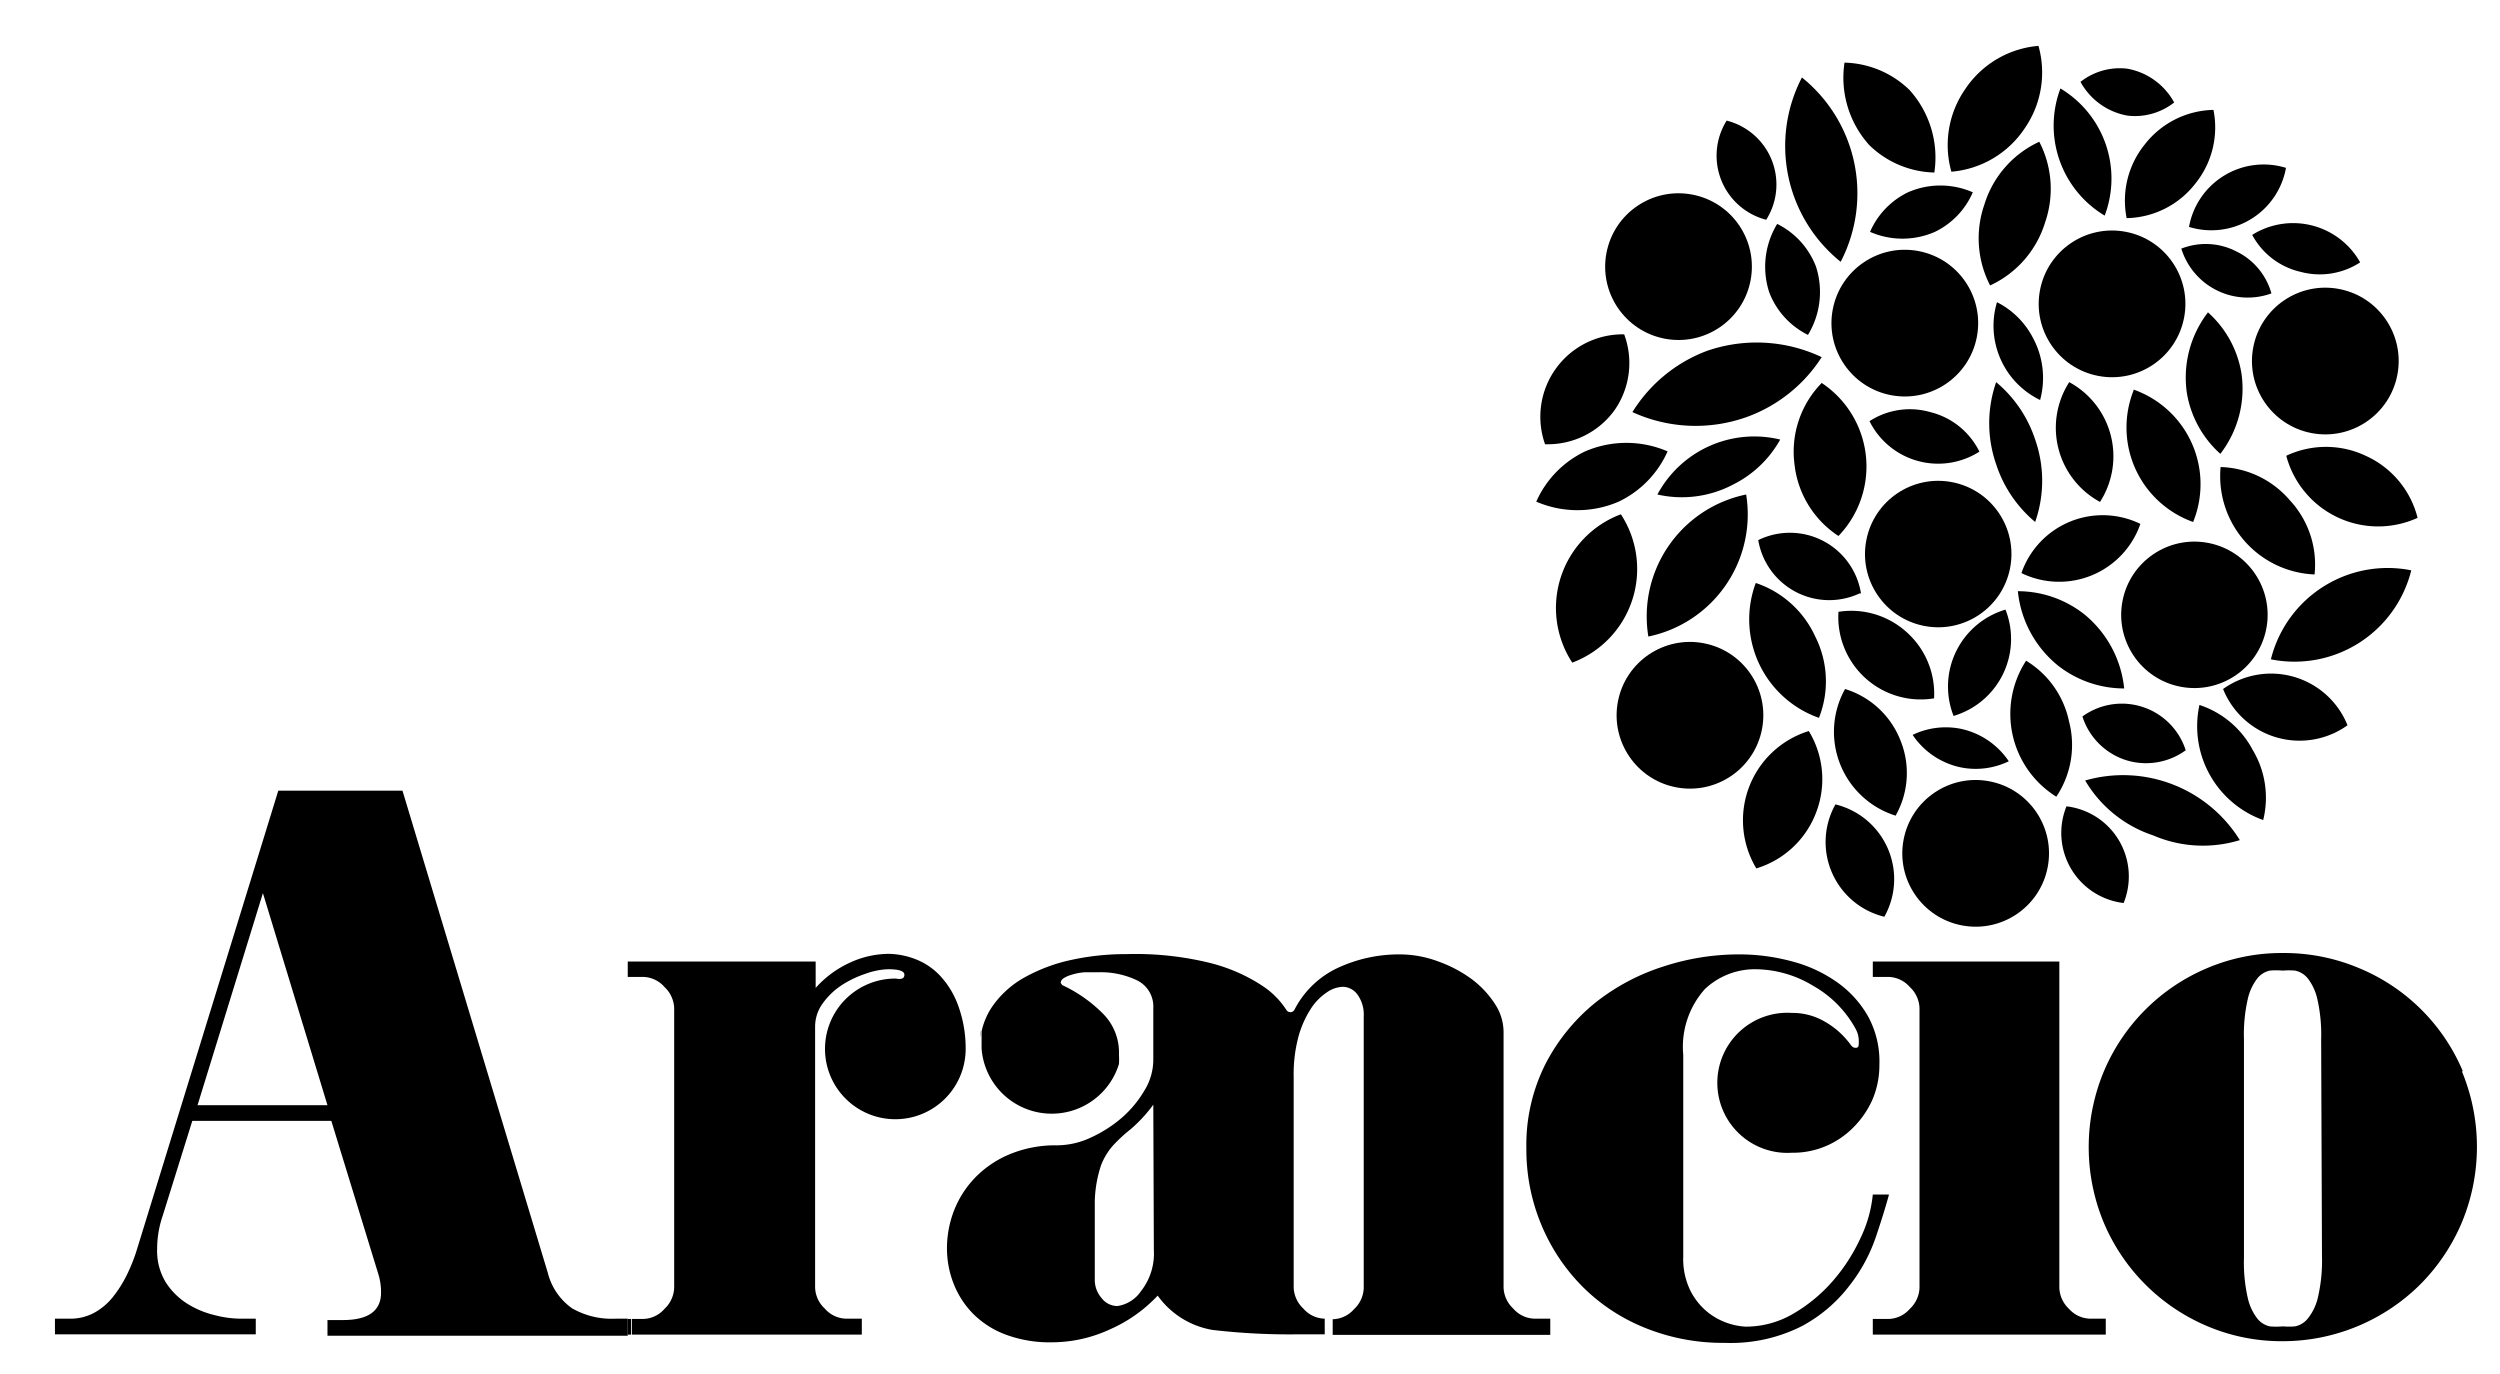 <svg id="Layer_1" data-name="Layer 1" xmlns="http://www.w3.org/2000/svg" viewBox="0 0 91 50"><title>aranco</title><path d="M22.4,48a2.89,2.89,0,0,1-1.58-.38,2.25,2.25,0,0,1-.88-1.29L14.65,28.78H10.13L5,45.43a6.18,6.18,0,0,1-.37.95,4.41,4.41,0,0,1-.52.83,2.26,2.26,0,0,1-.69.58,1.82,1.82,0,0,1-.88.21H2v.57H9.31V48H8.74a3.85,3.85,0,0,1-.93-.13,3.31,3.31,0,0,1-1-.42,2.54,2.54,0,0,1-.78-.78,2.2,2.2,0,0,1-.31-1.22,3.72,3.72,0,0,1,.2-1.19L7,40.8h5.06l1.7,5.54a2.22,2.22,0,0,1,.11.71q0,1-1.39,1h-.56v.57H22.85V48ZM7.19,40.23l2.38-7.72,2.35,7.72Z"/><path d="M34.88,36.61a3.16,3.16,0,0,0-.64-1.07,2.43,2.43,0,0,0-.9-.62,2.85,2.85,0,0,0-1-.2,3.41,3.41,0,0,0-1.38.31,3.76,3.76,0,0,0-1.27.93V35H22.85v.56h.56a1.06,1.06,0,0,1,.78.37,1.1,1.1,0,0,1,.35.76V46.88a1.1,1.1,0,0,1-.35.76,1.06,1.06,0,0,1-.78.37H23v.57h8.37V48h-.57a1.06,1.06,0,0,1-.78-.37,1.09,1.09,0,0,1-.35-.76v-9.5a1.43,1.43,0,0,1,.28-.85,2.57,2.57,0,0,1,.69-.66,3.75,3.75,0,0,1,.88-.42,2.62,2.62,0,0,1,.81-.16q.59,0,.59.2t-.31.14a2.56,2.56,0,1,0,2.54,2.54A4.53,4.53,0,0,0,34.88,36.61Z"/><rect x="22.85" y="48.01" width="0.12" height="0.57"/><path d="M68.76,43.48h-.59a4.68,4.68,0,0,1-.44,1.57,6.58,6.58,0,0,1-1,1.56,5.71,5.71,0,0,1-1.44,1.2,3.41,3.41,0,0,1-1.75.48,2.44,2.44,0,0,1-1.36-.51,2.41,2.41,0,0,1-.64-.78,2.63,2.63,0,0,1-.27-1.26V38.39A3.15,3.15,0,0,1,62.06,36a2.65,2.65,0,0,1,1.84-.72,4.11,4.11,0,0,1,2.11.61,4,4,0,0,1,1.54,1.57.91.91,0,0,1,.11.45c0,.15,0,.23-.11.23s-.15-.06-.23-.17a3,3,0,0,0-.91-.79,2.33,2.33,0,0,0-1.19-.31,2.55,2.55,0,1,0,0,5.09,3.07,3.07,0,0,0,1.26-.25,3.12,3.12,0,0,0,1-.69,3.37,3.37,0,0,0,.68-1,3.2,3.2,0,0,0,.25-1.27A3.42,3.42,0,0,0,68,37a3.84,3.84,0,0,0-1.12-1.24A5.06,5.06,0,0,0,65.25,35a7.38,7.38,0,0,0-2-.26,8.85,8.85,0,0,0-2.7.44,7.75,7.75,0,0,0-2.47,1.31,7,7,0,0,0-1.81,2.21,6.54,6.54,0,0,0-.71,3.11,7.1,7.1,0,0,0,.54,2.76,7,7,0,0,0,1.49,2.25,6.78,6.78,0,0,0,2.28,1.51,7.54,7.54,0,0,0,2.91.55,5.73,5.73,0,0,0,2.81-.61,5.38,5.38,0,0,0,1.72-1.46A6,6,0,0,0,68.29,45Q68.59,44.11,68.76,43.48Z"/><path d="M75.31,47.64a1.1,1.1,0,0,1-.35-.76V35H68.17v.56h.57a1.07,1.07,0,0,1,.78.37,1.1,1.1,0,0,1,.35.76V46.88a1.1,1.1,0,0,1-.35.76,1.06,1.06,0,0,1-.78.37h-.57v.57h8.48V48h-.56A1.06,1.06,0,0,1,75.31,47.64Z"/><path d="M89.65,39a7,7,0,0,0-3.78-3.76,7,7,0,0,0-2.77-.55,6.93,6.93,0,0,0-2.76.55A7.05,7.05,0,0,0,76.58,39a7.16,7.16,0,0,0,0,5.51,7.07,7.07,0,0,0,3.76,3.76,6.93,6.93,0,0,0,2.76.55,7.11,7.11,0,0,0,5-2.07,7.12,7.12,0,0,0,1.51-2.25,7.17,7.17,0,0,0,0-5.51Zm-5.13,6.72a5.86,5.86,0,0,1-.14,1.47A1.91,1.91,0,0,1,84,48a.8.8,0,0,1-.46.28,2.83,2.83,0,0,1-.45,0,2.66,2.66,0,0,1-.47,0,.8.8,0,0,1-.45-.28,1.9,1.9,0,0,1-.35-.75,5.82,5.82,0,0,1-.14-1.47V37.83a5.8,5.8,0,0,1,.14-1.47,1.9,1.9,0,0,1,.35-.75.8.8,0,0,1,.45-.28,2.65,2.65,0,0,1,.47,0,2.82,2.82,0,0,1,.45,0,.8.8,0,0,1,.46.28,1.91,1.91,0,0,1,.35.75,5.84,5.84,0,0,1,.14,1.47Z"/><path d="M35.67,37.88s0-.08,0-.12Z"/><circle cx="76.89" cy="11.06" r="2.67" transform="translate(51.53 84.49) rotate(-79.14)"/><path d="M72.69,11a3,3,0,0,0,1.57,3.56A3.07,3.07,0,0,0,74,12.3,3,3,0,0,0,72.69,11Z"/><path d="M67,9.53a5.41,5.41,0,0,0-1.41-6.71A5.41,5.41,0,0,0,67,9.53Z"/><path d="M80.82,16.52a3.88,3.88,0,0,0,.77-2.92,3.79,3.79,0,0,0-1.22-2.23,3.89,3.89,0,0,0-.77,2.92A3.81,3.81,0,0,0,80.82,16.52Z"/><path d="M63.1,17.63A4,4,0,0,0,64.8,16a4,4,0,0,0-4.47,2A4,4,0,0,0,63.1,17.63Z"/><path d="M72.66,16.9A4.59,4.59,0,0,0,74.08,19a4.54,4.54,0,0,0,0-3,4.59,4.59,0,0,0-1.42-2.09A4.55,4.55,0,0,0,72.66,16.9Z"/><path d="M71.36,27.93a2.76,2.76,0,0,0,1.76-.22,2.81,2.81,0,0,0-1.74-1.18,2.78,2.78,0,0,0-1.76.22A2.8,2.8,0,0,0,71.36,27.93Z"/><path d="M74.89,24.21a3.9,3.9,0,0,0,2.43.85,4,4,0,0,0-1.44-2.69,3.91,3.91,0,0,0-2.43-.85A4,4,0,0,0,74.89,24.21Z"/><path d="M76.61,7.85A3.82,3.82,0,0,0,75,3.22a3.82,3.82,0,0,0,1.63,4.64Z"/><path d="M68.07,8.44a2.94,2.94,0,0,0,2.36,0A2.85,2.85,0,0,0,71.81,7a2.94,2.94,0,0,0-2.36,0A2.86,2.86,0,0,0,68.07,8.44Z"/><path d="M58.92,18.26a3.68,3.68,0,0,0,1.78-1.83,3.79,3.79,0,0,0-3,0,3.67,3.67,0,0,0-1.78,1.83A3.78,3.78,0,0,0,58.92,18.26Z"/><path d="M64.4,10.64a2.87,2.87,0,0,0,1.41,1.55A3,3,0,0,0,66.1,9.7a2.88,2.88,0,0,0-1.41-1.55A3,3,0,0,0,64.4,10.64Z"/><path d="M77.45,4.21a2.31,2.31,0,0,0,1.69-.48A2.43,2.43,0,0,0,77.43,2.5a2.31,2.31,0,0,0-1.7.48A2.43,2.43,0,0,0,77.45,4.21Z"/><path d="M70.41,6.28a3.67,3.67,0,0,0-.9-3,3.51,3.51,0,0,0-2.37-1,3.67,3.67,0,0,0,.9,3A3.51,3.51,0,0,0,70.41,6.28Z"/><path d="M62.14,12.77A5.43,5.43,0,0,0,59.42,15a5.53,5.53,0,0,0,4.16.18A5.44,5.44,0,0,0,66.31,13,5.53,5.53,0,0,0,62.14,12.77Z"/><path d="M72.23,7.45a3.74,3.74,0,0,0,.21,2.94,3.72,3.72,0,0,0,2-2.29,3.73,3.73,0,0,0-.21-2.94A3.71,3.71,0,0,0,72.23,7.45Z"/><path d="M83.35,18.21A3.45,3.45,0,0,0,80.83,17a3.58,3.58,0,0,0,3.42,3.91A3.43,3.43,0,0,0,83.35,18.21Z"/><path d="M75.31,26.25a3.39,3.39,0,0,0-1.56-2.2A3.55,3.55,0,0,0,74.85,29,3.38,3.38,0,0,0,75.31,26.25Z"/><path d="M60,23.17A4.54,4.54,0,0,0,63.56,18,4.53,4.53,0,0,0,60,23.17Z"/><path d="M87.77,20.76A4.38,4.38,0,0,0,82.66,24a4.38,4.38,0,0,0,5.11-3.24Z"/><path d="M85.45,26.4a3,3,0,0,0-4.53-1.32,3,3,0,0,0,4.53,1.32Z"/><path d="M81.53,30.58a5,5,0,0,0-5.63-2.17,4.52,4.52,0,0,0,2.48,2A4.57,4.57,0,0,0,81.53,30.58Z"/><path d="M70.26,15a2.7,2.7,0,0,0-2.21.33,2.79,2.79,0,0,0,4,1.11A2.71,2.71,0,0,0,70.26,15Z"/><path d="M76.44,18.27a3.07,3.07,0,0,0-1.12-4.36,3.07,3.07,0,0,0,1.12,4.36Z"/><path d="M69.16,26.91a3.16,3.16,0,0,0-2-1.83A3.2,3.2,0,0,0,69,29.69,3.15,3.15,0,0,0,69.16,26.91Z"/><path d="M58.77,14.93a3,3,0,0,0,.35-2.76,3,3,0,0,0-2.88,4A3,3,0,0,0,58.77,14.93Z"/><path d="M78.06,5.27a3.25,3.25,0,0,0-.65,2.67,3.24,3.24,0,0,0,2.51-1.27A3.25,3.25,0,0,0,80.57,4,3.25,3.25,0,0,0,78.06,5.27Z"/><path d="M86.11,16.59a3.39,3.39,0,0,0-2.89,0A3.46,3.46,0,0,0,88,18.85,3.38,3.38,0,0,0,86.11,16.59Z"/><path d="M79.68,8.26a2.76,2.76,0,0,0,3.53-2.15,2.76,2.76,0,0,0-3.53,2.15Z"/><path d="M81.4,9.15a2.43,2.43,0,0,0-2-.1,2.53,2.53,0,0,0,3.28,1.63A2.42,2.42,0,0,0,81.4,9.15Z"/><path d="M82,27.3a3.4,3.4,0,0,0-1.94-1.64,3.63,3.63,0,0,0,2.32,4.19A3.38,3.38,0,0,0,82,27.3Z"/><path d="M73,22.19a2.92,2.92,0,0,0-1.89,3.87A2.92,2.92,0,0,0,73,22.19Z"/><path d="M73.58,20.86a3.13,3.13,0,0,0,4.33-1.79,3.13,3.13,0,0,0-4.33,1.79Z"/><path d="M77.39,27.67a2.45,2.45,0,0,0,2.17-.36,2.44,2.44,0,0,0-3.76-1.23A2.45,2.45,0,0,0,77.39,27.67Z"/><path d="M68.59,33.37a2.8,2.8,0,0,0-1.78-4.09,2.8,2.8,0,0,0,1.78,4.09Z"/><path d="M67.74,21.6A2.62,2.62,0,0,0,64,19.66a2.62,2.62,0,0,0,3.69,1.94Z"/><path d="M77.3,32.87a2.57,2.57,0,0,0-2.08-3.52,2.57,2.57,0,0,0,2.08,3.52Z"/><path d="M83.76,9.9a2.69,2.69,0,0,0,2.15-.35,2.8,2.8,0,0,0-3.93-1A2.68,2.68,0,0,0,83.76,9.9Z"/><path d="M77.66,14.22A3.65,3.65,0,0,0,79.83,19a3.65,3.65,0,0,0-2.17-4.82Z"/><path d="M66.07,23.16a3.65,3.65,0,0,0-2.16-1.94,3.8,3.8,0,0,0,2.3,4.91A3.62,3.62,0,0,0,66.07,23.16Z"/><path d="M69.39,23a3,3,0,0,0-2.47-.73,3,3,0,0,0,3.48,3.15A3,3,0,0,0,69.39,23Z"/><path d="M73.7,4.67a3.57,3.57,0,0,0,.5-3,3.56,3.56,0,0,0-2.67,1.58,3.57,3.57,0,0,0-.5,3A3.56,3.56,0,0,0,73.7,4.67Z"/><path d="M65.32,16.9a3.58,3.58,0,0,0,1.6,2.61,3.65,3.65,0,0,0-.61-5.57A3.57,3.57,0,0,0,65.32,16.9Z"/><path d="M66.12,29.54a3.37,3.37,0,0,0-.28-2.93,3.4,3.4,0,0,0-1.91,5A3.37,3.37,0,0,0,66.12,29.54Z"/><path d="M59,18.72a3.64,3.64,0,0,0-1.77,5.4A3.64,3.64,0,0,0,59,18.72Z"/><path d="M64.29,8a2.4,2.4,0,0,0-1.44-3.61A2.41,2.41,0,0,0,64.29,8Z"/><circle cx="70.48" cy="19.99" r="2.67" transform="matrix(0.19, -0.98, 0.98, 0.19, 37.57, 85.44)"/><circle cx="61.1" cy="9.7" r="2.67" transform="translate(40.05 67.88) rotate(-79.13)"/><circle cx="71.92" cy="31.07" r="2.67" transform="translate(27.85 95.84) rotate(-79.14)"/><circle cx="69.34" cy="11.76" r="2.67" transform="translate(44.71 77.64) rotate(-79.13)"/><circle cx="79.79" cy="22.18" r="2.67" transform="matrix(0.19, -0.98, 0.98, 0.19, 42.98, 96.36)"/><circle cx="61.52" cy="26.03" r="2.67" transform="translate(24.36 81.55) rotate(-79.14)"/><circle cx="84.64" cy="13.14" r="2.67" transform="translate(55.79 93.79) rotate(-79.14)"/><path d="M35.68,37.76c0-.08,0-.15,0-.23S35.7,37.68,35.68,37.76Z"/><path d="M35.66,38s0-.08,0-.12S35.66,38,35.66,38Z"/><path d="M55.86,48a1.06,1.06,0,0,1-.78-.37,1.1,1.1,0,0,1-.35-.76V37.55a1.87,1.87,0,0,0-.31-1,3.51,3.51,0,0,0-.85-.91A4.73,4.73,0,0,0,52.36,35a4,4,0,0,0-1.41-.26,5.28,5.28,0,0,0-2.23.48,3.38,3.38,0,0,0-1.61,1.55.17.17,0,0,1-.28,0h0a3,3,0,0,0-.9-.9,6.24,6.24,0,0,0-1.85-.81A11.36,11.36,0,0,0,41,34.73a9.29,9.29,0,0,0-2,.21,6.14,6.14,0,0,0-1.71.64,3.48,3.48,0,0,0-1.2,1.1,2.61,2.61,0,0,0-.36.86c0,.07,0,.15,0,.23s0,.08,0,.12,0,.08,0,.12,0,.1,0,.16a2.56,2.56,0,0,0,5,.56,2.71,2.71,0,0,0,0-.34,2,2,0,0,0-.62-1.53,5.12,5.12,0,0,0-1.44-1s-.06-.07-.06-.09a.2.2,0,0,1,.09-.15.9.9,0,0,1,.28-.13,2,2,0,0,1,.52-.1H40a3.05,3.05,0,0,1,1.4.3,1.06,1.06,0,0,1,.58,1V38.6a2.14,2.14,0,0,1-.32,1.09,4,4,0,0,1-.83,1,4.74,4.74,0,0,1-1.13.72,2.92,2.92,0,0,1-1.22.28,4.33,4.33,0,0,0-1.74.33,3.78,3.78,0,0,0-1.26.86,3.65,3.65,0,0,0-.76,1.2,3.81,3.81,0,0,0-.25,1.37,3.5,3.5,0,0,0,.24,1.27,3.24,3.24,0,0,0,.71,1.1,3.3,3.3,0,0,0,1.19.76,4.58,4.58,0,0,0,1.68.28,5.05,5.05,0,0,0,2.11-.47,5.3,5.3,0,0,0,1.74-1.23,3.08,3.08,0,0,0,2,1.25,24.15,24.15,0,0,0,3.08.16h1V48a1.06,1.06,0,0,1-.78-.37,1.1,1.1,0,0,1-.35-.76V39.21a5.31,5.31,0,0,1,.18-1.5,3.7,3.7,0,0,1,.45-1,2.05,2.05,0,0,1,.58-.59,1.09,1.09,0,0,1,.57-.2.67.67,0,0,1,.54.28,1.24,1.24,0,0,1,.23.79v9.9a1.1,1.1,0,0,1-.35.76,1.06,1.06,0,0,1-.78.37v.57h7.92V48ZM42,45.5a2.21,2.21,0,0,1-.47,1.5,1.25,1.25,0,0,1-.86.54.73.73,0,0,1-.58-.3,1,1,0,0,1-.24-.66V46q0-.42,0-.89c0-.31,0-.6,0-.88v-.52a4.53,4.53,0,0,1,.23-1.3,2.38,2.38,0,0,1,.44-.72,5.61,5.61,0,0,1,.64-.59,5.31,5.31,0,0,0,.82-.89Z"/></svg>